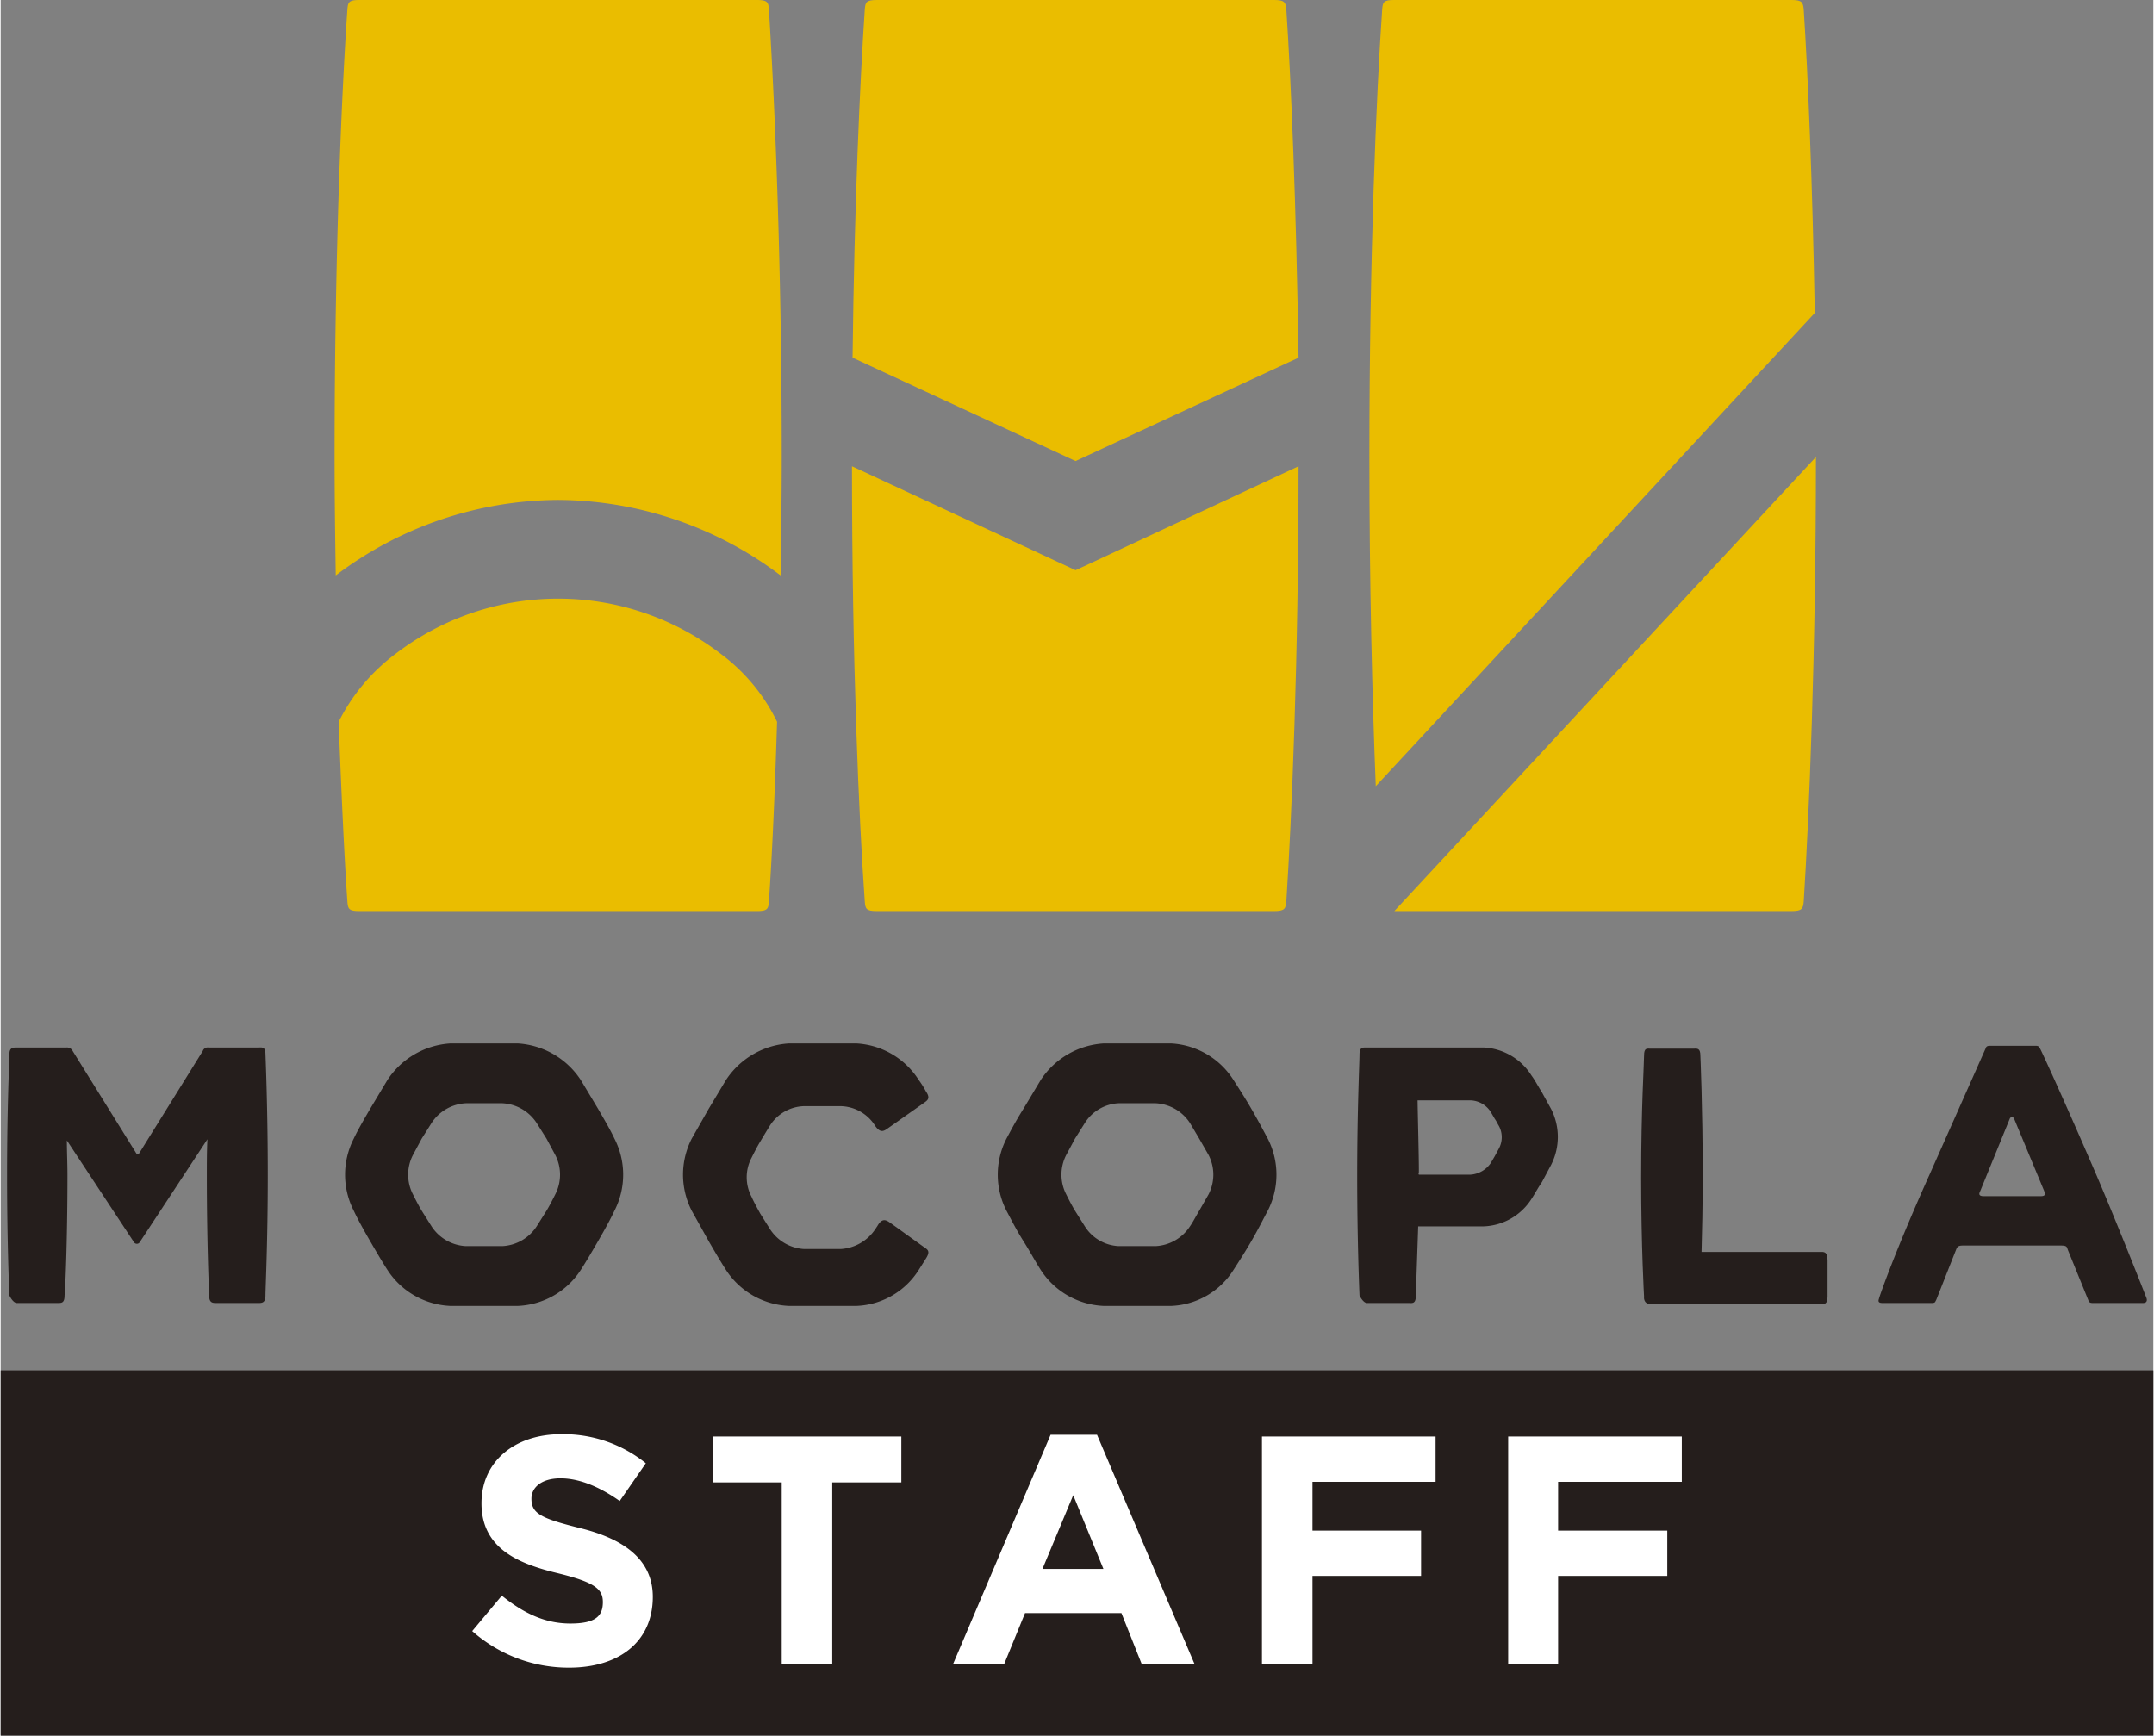 <?xml version="1.0" encoding="UTF-8"?>
<svg xmlns="http://www.w3.org/2000/svg" width="130.8mm" height="105.4mm" viewBox="0 0 370.7 298.9">
  <rect x="0" y="0" width="370.7" height="298.9" fill="#808080" stroke="none"/>
  <defs>
    <style>.cls-1{fill:#eabd00;}.cls-2{fill:#251e1c;}.cls-3{fill:#fff;}</style>
  </defs>
  <g id="レイヤー_2" data-name="レイヤー 2">
    <g id="logo">
      <path class="cls-1" d="M96,86.1a63.9,63.9,0,0,1,38.3,13c.1-6.6.2-13.5.2-20.6,0-34.5-1.3-62.4-2.2-76.8-.1-1.3-.2-1.7-2.1-1.7H61.8c-1.9,0-2,.4-2.1,1.7-1,14.4-2.2,42.3-2.2,76.8,0,7.1.1,14,.2,20.6A63.9,63.9,0,0,1,96,86.1Z"></path>
      <path class="cls-1" d="M124,112.6a46,46,0,0,0-56,0,33.2,33.2,0,0,0-9.8,11.7c.5,13.1,1,23.7,1.5,30.9.1,1.3.2,1.7,2.1,1.7h68.4c1.9,0,2-.4,2.1-1.7.5-7.2,1-17.8,1.4-30.9A32,32,0,0,0,124,112.6Z"></path>
      <path class="cls-1" d="M312.4,53.9c-.4-23-1.2-41.4-1.9-52.2-.1-1.3-.3-1.7-2.1-1.7H239.9c-1.8,0-1.9.4-2,1.7-1,14.4-2.2,42.3-2.2,76.8,0,22.3.5,41.9,1.1,56.9Z"></path>
      <path class="cls-1" d="M240,156.9h68.4c1.8,0,2-.4,2.1-1.7.9-14.3,2.1-42.1,2.1-76.5Z"></path>
      <path class="cls-1" d="M185.1,79.4l38.4-17.8c-.4-26.6-1.3-47.9-2.1-59.9-.1-1.3-.3-1.7-2.1-1.7H150.9c-1.9,0-2,.4-2.1,1.7-.8,12-1.8,33.3-2.1,59.9Z"></path>
      <path class="cls-1" d="M185.1,98.2,146.6,80.3c0,33.6,1.2,60.8,2.2,74.9.1,1.3.2,1.7,2.1,1.7h68.4c1.8,0,2-.4,2.1-1.7.9-14.1,2.1-41.3,2.1-74.9Z"></path>
      <path class="cls-2" d="M45.6,181.6c0-1.4-.6-1.2-1.3-1.2H35.8a.9.9,0,0,0-1,.6l-11,17.7c-.1.1-.4.1-.4,0L12.4,181a1.1,1.1,0,0,0-1.1-.6H2.8c-.7,0-1.3,0-1.3,1.2s-.4,8.8-.4,20.8.4,20.7.4,20.7.6,1.3,1.3,1.3h7c.7,0,1.2,0,1.2-1.3h0c.1-.6.5-9.1.5-20.7,0-2.1-.1-4.1-.1-6L23,214a.6.6,0,0,0,.9,0l11.7-17.8c-.1,2-.1,4-.1,6.2,0,11.9.4,20.6.4,20.7h0c0,1.3.6,1.3,1.3,1.3h7.1c.7,0,1.3,0,1.3-1.3s.4-9.1.4-20.7S45.6,181.6,45.6,181.6Z"></path>
      <path class="cls-2" d="M313.3,215.6H292.9c.1-3.5.2-8,.2-13.1,0-11.9-.4-20.6-.4-20.7h0c0-1.4-.6-1.2-1.3-1.2h-7.2c-.7,0-1.2-.2-1.2,1.2s-.5,9.1-.5,21,.5,20.5.5,20.5-.2,1.3,1.2,1.3h29.1c.7,0,1.3.1,1.3-1.3v-6.2C314.6,215.5,314,215.6,313.3,215.6Z"></path>
      <path class="cls-2" d="M359.5,223.9l-3.5-8.6c-.2-.5-.1-.8-1.2-.8H337.9c-.9,0-1,.3-1.2.8l-3.4,8.6c-.2.3-.1.5-.8.5h-8.4c-1,0-.7-.5-.6-.9s2.8-8.2,8.7-21.3l9.6-21.6c.1-.3.2-.5.8-.5h7.8c.6,0,.6.2.8.5s4.6,9.9,9.8,22c4.3,10.1,8.5,20.9,8.5,20.9s.4.9-.6.9h-8.6C359.7,224.4,359.6,224.2,359.5,223.9ZM346,192.6l-5.1,12.5c-.2.4-.4.9.6.9h9.8c1,0,.7-.5.6-.9l-5.2-12.5A.4.4,0,0,0,346,192.6Z"></path>
      <path class="cls-2" d="M105.7,196.1c-.7-1.5-1.7-3.2-2.8-5.1l-3-5a14,14,0,0,0-10.8-6.3H77.4A14,14,0,0,0,66.6,186l-3,5c-1.1,1.9-2.1,3.6-2.8,5.1a13.6,13.6,0,0,0,0,12.4c.7,1.5,1.7,3.3,2.8,5.2s2.1,3.6,3,5a13.6,13.6,0,0,0,10.8,6.2H89.1a13.6,13.6,0,0,0,10.8-6.2c.9-1.4,1.9-3.1,3-5s2.1-3.7,2.8-5.2A13.6,13.6,0,0,0,105.7,196.1Zm-10.2,9.6c-.4.8-.9,1.8-1.5,2.8l-1.7,2.7a7.5,7.5,0,0,1-5.9,3.4H80.1a7.5,7.5,0,0,1-5.9-3.4l-1.7-2.7c-.6-1-1.1-2-1.5-2.8a7.4,7.4,0,0,1,0-6.8l1.5-2.8,1.7-2.7a7.5,7.5,0,0,1,5.9-3.4h6.3a7.5,7.5,0,0,1,5.9,3.4l1.7,2.7,1.5,2.8A7.4,7.4,0,0,1,95.5,205.7Z"></path>
      <path class="cls-2" d="M218.2,196.1c-.8-1.5-1.7-3.2-2.8-5.1s-2.2-3.6-3.1-5a13.6,13.6,0,0,0-10.7-6.3H189.9a14,14,0,0,0-10.8,6.3l-3,5c-1.2,1.9-2.1,3.6-2.9,5.1a13.6,13.6,0,0,0,0,12.4c.8,1.5,1.7,3.3,2.9,5.2s2.1,3.6,3,5a13.6,13.6,0,0,0,10.8,6.2h11.7a13.3,13.3,0,0,0,10.7-6.2c.9-1.4,2-3.1,3.1-5s2-3.7,2.8-5.2A13.6,13.6,0,0,0,218.2,196.1ZM208,205.7l-1.6,2.8c-.6,1-1.1,2-1.6,2.7a7.5,7.5,0,0,1-5.9,3.4h-6.4a7.3,7.3,0,0,1-5.8-3.4l-1.7-2.7c-.6-1-1.1-2-1.5-2.8a7.4,7.4,0,0,1,0-6.8l1.5-2.8,1.7-2.7a7.3,7.3,0,0,1,5.8-3.4h6.4a7.5,7.5,0,0,1,5.9,3.4l1.6,2.7,1.6,2.8A7.4,7.4,0,0,1,208,205.7Z"></path>
      <path class="cls-2" d="M153.2,210.6c-.7-.5-1.4-.9-2.2.5l-.4.6a7.7,7.7,0,0,1-5.9,3.4h-6.4a7.5,7.5,0,0,1-5.8-3.4l-1.7-2.7c-.6-1.1-1.1-2-1.5-2.9a7.2,7.2,0,0,1,0-6.7c.4-.8.9-1.8,1.5-2.8s1.2-2,1.7-2.8a7.2,7.2,0,0,1,5.8-3.3h6.4a7.2,7.2,0,0,1,5.9,3.4h0c.9,1.3,1.5.9,2.2.4l6.1-4.3c.7-.5,1.3-.8.4-2.1a15.7,15.7,0,0,0-1.2-1.9,13.6,13.6,0,0,0-10.7-6.3H135.7a14,14,0,0,0-10.8,6.3l-3,5-2.9,5.1a13.6,13.6,0,0,0,0,12.4l2.9,5.2c1.1,1.9,2.1,3.6,3,5a13.6,13.6,0,0,0,10.8,6.2h11.7a13.3,13.3,0,0,0,10.7-6.2l1.2-1.9c.9-1.4.3-1.6-.4-2.1Z"></path>
      <path class="cls-2" d="M267,191l-1.6-2.9c-.7-1.1-1.2-2.1-1.8-2.9a10.3,10.3,0,0,0-8.2-4.8H235.3c-.7,0-1.3-.1-1.3,1.2s-.4,9.6-.4,21,.4,20.5.4,20.5.6,1.3,1.3,1.3h7.1c.7,0,1.3.2,1.3-1.3h0c0-.2.4-11.7.4-11.8s0-.1.1-.1h11.2a10.2,10.2,0,0,0,8.2-4.7c.6-.9,1.1-1.9,1.8-2.9l1.6-3A10.6,10.6,0,0,0,267,191Zm-9,6.8-.7,1.3-.7,1.2a4.6,4.6,0,0,1-3.5,2h-8.8c-.1,0-.2-.1-.1-.2s-.2-11.3-.2-12.6h9.1a4.3,4.3,0,0,1,3.5,2l.7,1.2c.3.4.5.9.7,1.2A4.1,4.1,0,0,1,258,197.8Z"></path>
      <rect class="cls-2" y="236" width="370.7" height="62.92"></rect>
      <path class="cls-3" d="M81.2,280.9l5.1-6.1c3.6,2.9,7.3,4.8,11.8,4.8s5.6-1.4,5.6-3.7h0c0-2.2-1.3-3.4-7.9-5s-13-4.2-13-12h0c0-7.2,5.7-11.9,13.7-11.9a22.6,22.6,0,0,1,14.6,5l-4.5,6.5c-3.4-2.4-6.9-3.9-10.2-3.9s-5,1.6-5,3.5h0c0,2.6,1.7,3.4,8.5,5.1s12.4,5,12.4,11.8h0c0,7.8-5.9,12.2-14.4,12.2A25,25,0,0,1,81.2,280.9Z"></path>
      <path class="cls-3" d="M134.5,255.3H122.6v-7.9h32.5v7.9H143.2v31.3h-8.7Z"></path>
      <path class="cls-3" d="M180.8,247.1h8l16.8,39.5h-9.1l-3.5-8.8H176.4l-3.6,8.8H164Zm9.1,23.1-5.2-12.7-5.3,12.7Z"></path>
      <path class="cls-3" d="M217.2,247.4h29.9v7.8H225.9v8.4h18.7v7.8H225.9v15.2h-8.7Z"></path>
      <path class="cls-3" d="M259.6,247.4h29.9v7.8H268.2v8.4H287v7.8H268.2v15.2h-8.6Z"></path>
    </g>
  </g>
</svg>
